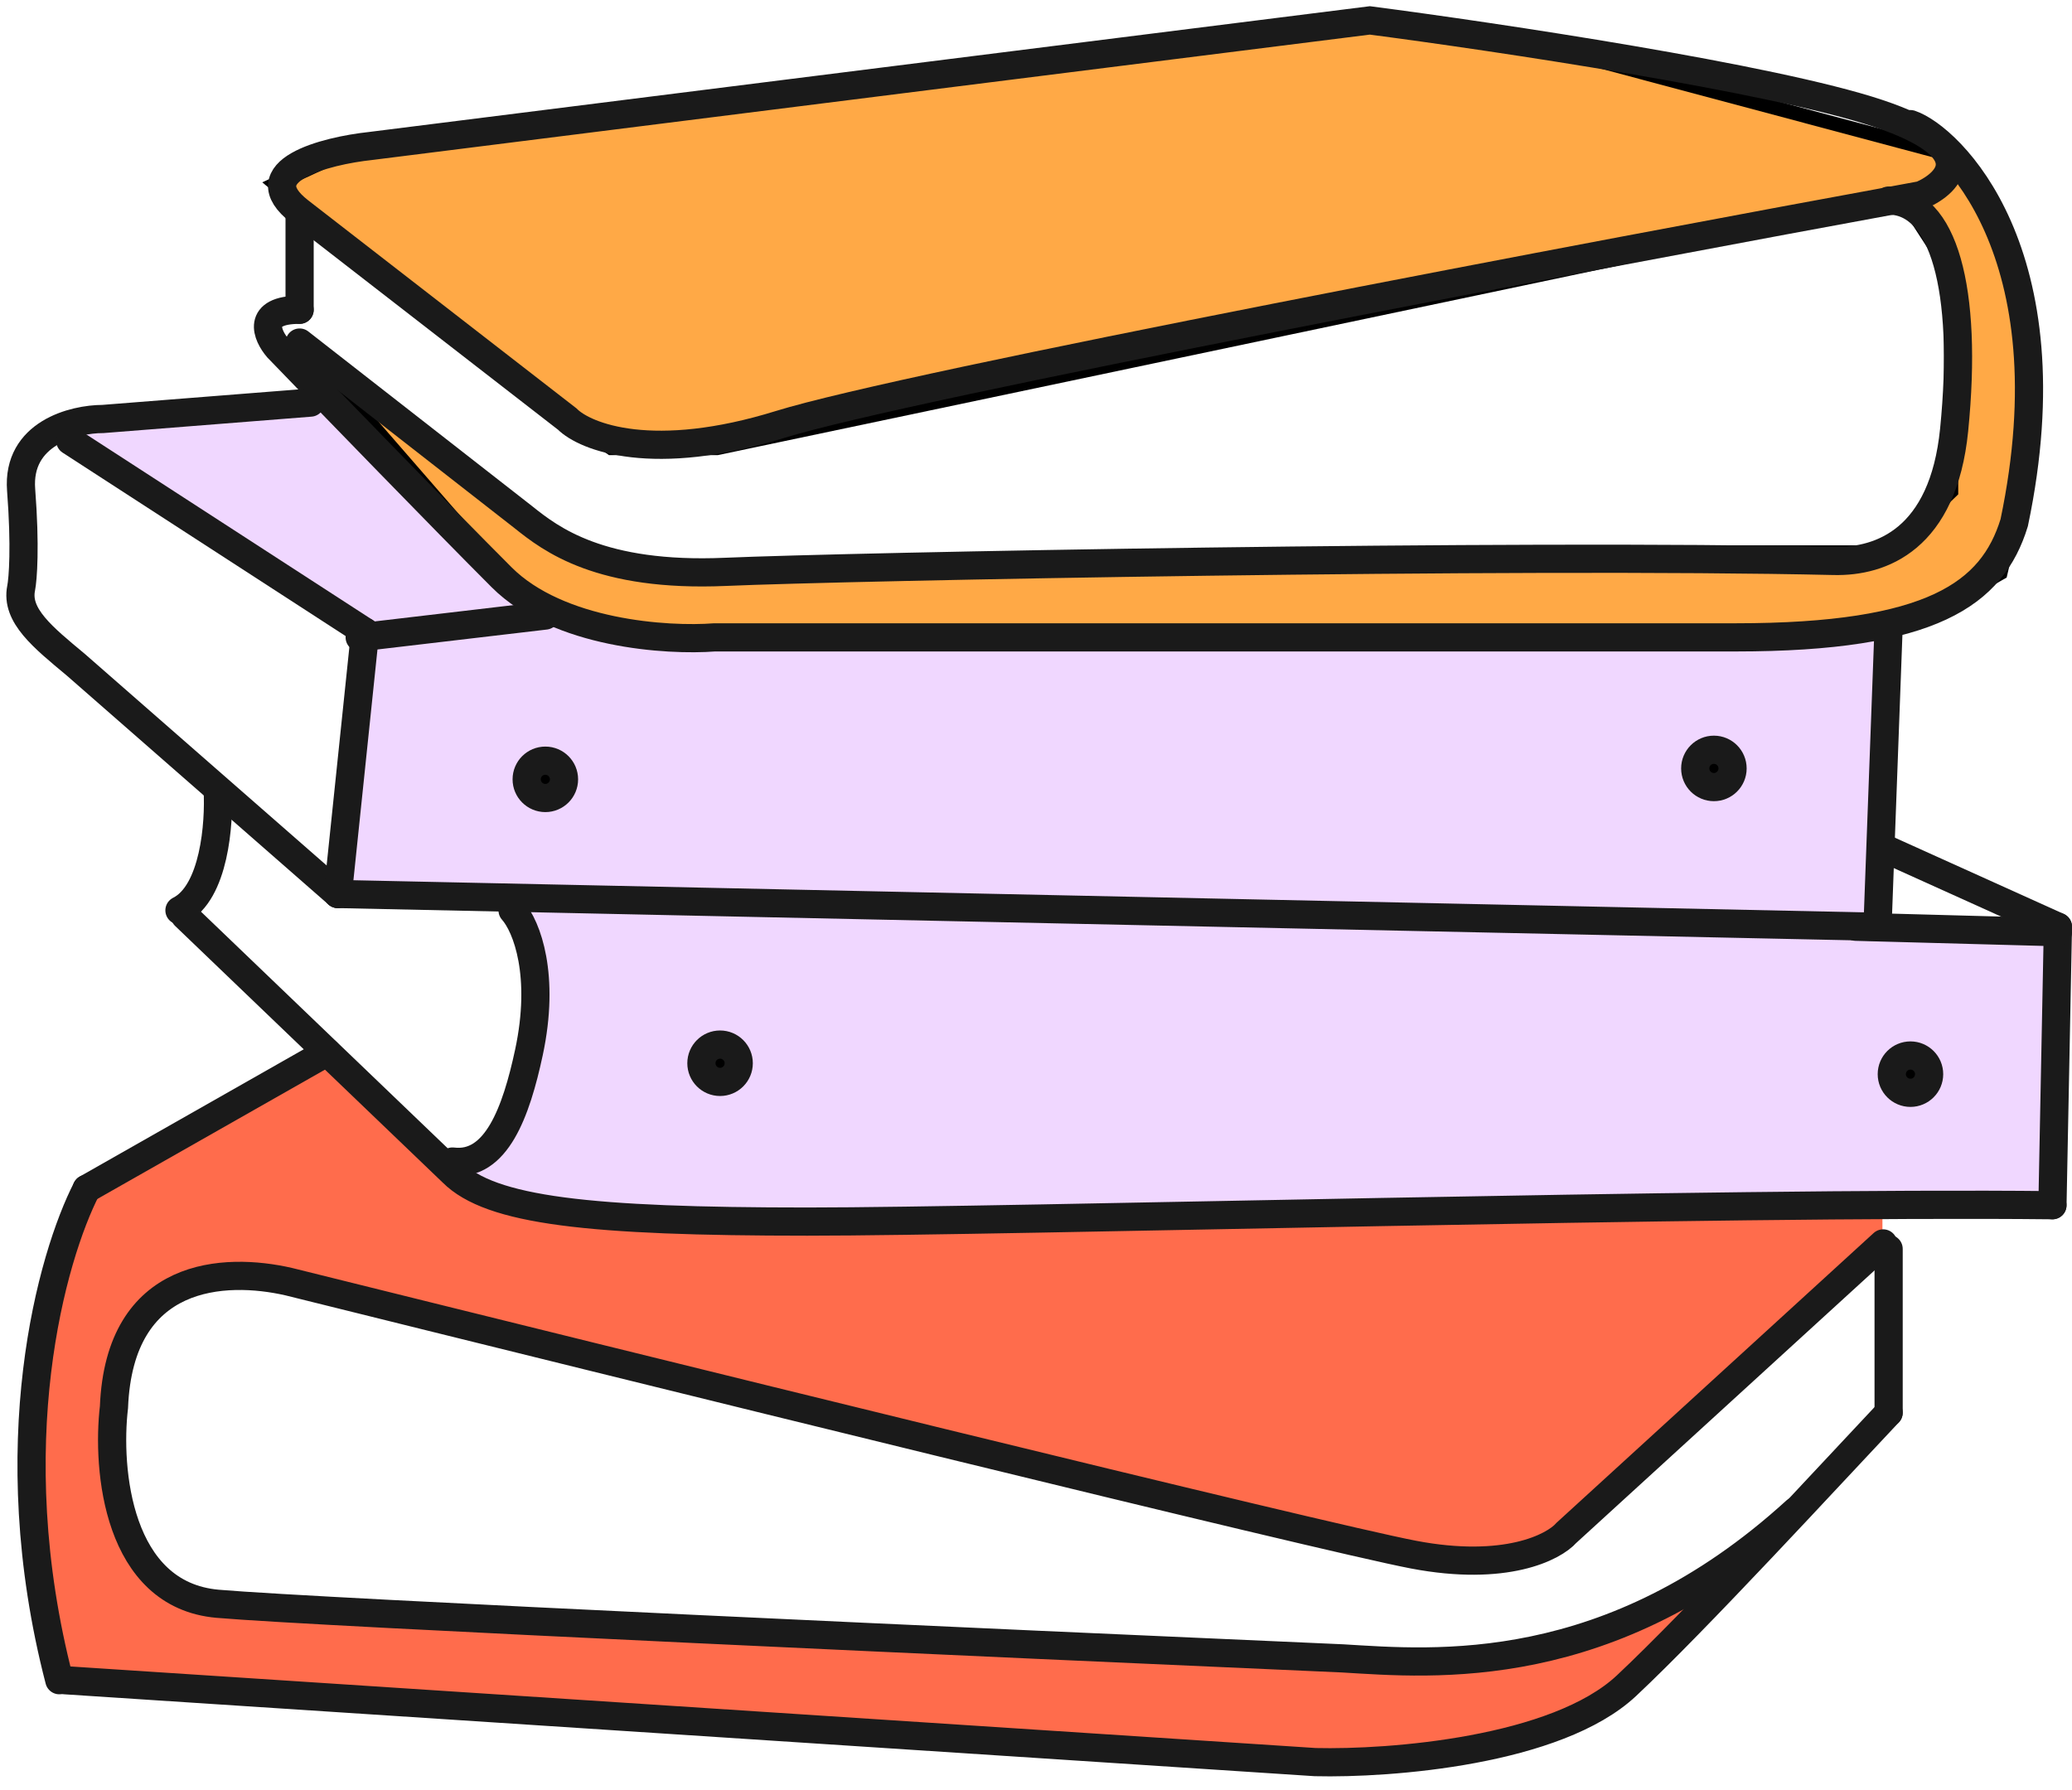 <svg width="147" height="127" viewBox="0 0 147 127" fill="none" xmlns="http://www.w3.org/2000/svg">
<path d="M133.551 85.733V88.474L109.691 109.643L103.8 111.308L92.915 108.747L67.43 102.6L23.631 91.202H12.489L9.032 95.044L7.751 100.423L9.032 109.643L14.282 113.87L36.053 115.15L91.378 117.712H105.593L113.021 115.919L122.242 112.461L114.174 120.913L107.386 123.475L92.915 125.267L3.819 119.308L2.449 113.141V97.153L5.874 83.677L24.146 74.998L31.455 83.677L41.048 85.733H133.551Z" fill="#FF6C4C"/>
<path d="M36.339 41.597L22.573 25.759L40.186 39.196L48.995 40.655L77.877 39.918L120.478 39.196H133.908L138.429 34.864V19.268L135.063 14.069L50.873 31.793H43.363L34.843 25.759L19.535 13.058L24.012 10.991L96.216 1.506L109.935 3.383L138.429 10.991L141.926 16.189L144 23.805V31.793L141.926 40.655L136.647 43.671L129.859 45.18H44.258L36.339 41.597Z" fill="#FFA946" stroke="black"/>
<path d="M36.626 78.966L33.026 82.908L34.74 84.45L45.364 86.677L145.784 85.649V66.114L36.626 63.544L37.996 68.342L36.626 78.966Z" fill="#F0D7FF"/>
<path d="M26.172 45.55L23.773 62.001L24.41 62.977L90.683 64.297L133.787 64.914V44.522L47.249 45.55L37.996 42.466L22.572 28.585L4.58 30.642L26.172 45.55Z" fill="#F0D7FF"/>
<path d="M40.238 29.728L21.256 15.007C17.537 12.123 23.063 10.706 26.292 10.358L97.186 1.448C106.096 2.61 125.776 5.554 133.215 8.034C140.653 10.513 138.38 12.941 136.314 13.845C113.07 18.106 64.335 27.326 55.347 30.116C46.359 32.905 41.53 31.02 40.238 29.728Z" stroke="#1A1A1A" stroke-width="2" stroke-linecap="round"/>
<path d="M135.54 8.808C138.252 9.712 146.929 17.873 142.9 37.088C141.351 42.125 137.089 45.224 123.143 45.224H50.699C47.341 45.482 39.619 44.991 35.59 40.962C31.561 36.933 23.322 28.436 19.707 24.692C18.932 23.788 18.157 21.98 21.256 21.98" stroke="#1A1A1A" stroke-width="2" stroke-linecap="round"/>
<path d="M21.256 21.98V15.395" stroke="#1A1A1A" stroke-width="2" stroke-linecap="round"/>
<path d="M21.256 24.305L37.139 36.702C39.076 38.251 42.563 40.963 51.473 40.575C60.231 40.195 107.517 39.284 130.116 39.801C133.478 39.877 137.864 38.251 138.638 30.503C139.641 20.473 137.864 14.232 133.99 14.232" stroke="#1A1A1A" stroke-width="2" stroke-linecap="round"/>
<path d="M22.031 28.566L7.31 29.728C5.244 29.728 1.189 30.735 1.499 34.764C1.809 38.793 1.628 41.092 1.499 41.738C1.111 43.675 3.048 45.224 5.373 47.161L23.968 63.432" stroke="#1A1A1A" stroke-width="2" stroke-linecap="round"/>
<path d="M25.904 44.837L23.967 63.432" stroke="#1A1A1A" stroke-width="2" stroke-linecap="round"/>
<path d="M25.906 44.837L4.986 31.278" stroke="#1A1A1A" stroke-width="2" stroke-linecap="round"/>
<path d="M25.518 45.224L38.689 43.675" stroke="#1A1A1A" stroke-width="2" stroke-linecap="round"/>
<path d="M23.967 63.433L133.214 65.757" stroke="#1A1A1A" stroke-width="2" stroke-linecap="round"/>
<path d="M133.99 44.45L133.215 65.369" stroke="#1A1A1A" stroke-width="2" stroke-linecap="round"/>
<path d="M38.69 53.973C39.421 53.973 40.014 54.566 40.014 55.297C40.014 56.029 39.421 56.622 38.69 56.622C37.958 56.621 37.365 56.029 37.365 55.297C37.365 54.566 37.958 53.973 38.69 53.973Z" fill="black" stroke="#1A1A1A" stroke-width="2"/>
<path d="M51.086 74.117C51.817 74.117 52.41 74.71 52.41 75.441C52.41 76.173 51.817 76.766 51.086 76.766C50.355 76.766 49.762 76.173 49.762 75.441C49.762 74.71 50.355 74.117 51.086 74.117Z" fill="black" stroke="#1A1A1A" stroke-width="2"/>
<path d="M121.594 53.198C122.325 53.198 122.918 53.791 122.918 54.523C122.918 55.254 122.325 55.847 121.594 55.847C120.862 55.847 120.27 55.254 120.27 54.523C120.27 53.791 120.862 53.198 121.594 53.198Z" fill="black" stroke="#1A1A1A" stroke-width="2"/>
<path d="M135.539 74.892C136.27 74.892 136.863 75.485 136.863 76.216C136.863 76.948 136.271 77.54 135.539 77.54C134.808 77.54 134.215 76.948 134.215 76.216C134.215 75.485 134.808 74.892 135.539 74.892Z" fill="black" stroke="#1A1A1A" stroke-width="2"/>
<path d="M13.121 64.982L32.104 83.19C34.816 85.902 41.789 86.677 57.285 86.677C71.625 86.677 122.11 85.256 145.612 85.515" stroke="#1A1A1A" stroke-width="2" stroke-linecap="round"/>
<path d="M146.001 65.757L145.613 85.515" stroke="#1A1A1A" stroke-width="2" stroke-linecap="round"/>
<path d="M146 65.757L133.99 60.333" stroke="#1A1A1A" stroke-width="2" stroke-linecap="round"/>
<path d="M15.444 56.071C15.573 58.396 15.212 63.354 12.732 64.594" stroke="#1A1A1A" stroke-width="2" stroke-linecap="round"/>
<path d="M36.365 64.595C37.398 65.757 38.689 69.244 37.527 74.667C36.62 78.903 35.203 82.803 32.103 82.415" stroke="#1A1A1A" stroke-width="2" stroke-linecap="round"/>
<path d="M145.998 66.145L131.664 65.757" stroke="#1A1A1A" stroke-width="2" stroke-linecap="round"/>
<path d="M23.194 74.667L6.148 84.352" stroke="#1A1A1A" stroke-width="2" stroke-linecap="round"/>
<path d="M6.147 84.352C3.693 89.129 -0.129 102.482 4.21 119.218" stroke="#1A1A1A" stroke-width="2" stroke-linecap="round"/>
<path d="M4.598 119.218L93.313 125.029C98.607 125.158 110.436 124.254 115.394 119.605C120.353 114.956 129.728 104.755 133.99 100.235" stroke="#1A1A1A" stroke-width="2" stroke-linecap="round"/>
<path d="M133.99 100.236L133.99 88.614" stroke="#1A1A1A" stroke-width="2" stroke-linecap="round"/>
<path d="M133.603 88.226L111.134 108.758C110.23 109.791 106.795 111.548 100.287 110.308C93.778 109.068 44.372 96.878 20.482 90.938C15.962 89.905 8.472 90.163 8.085 99.848C7.568 104.239 8.317 113.175 15.446 113.795C22.574 114.414 71.619 116.636 95.25 117.669C101.707 118.056 114.233 119.218 127.405 107.209" stroke="#1A1A1A" stroke-width="2" stroke-linecap="round"/>
</svg>
